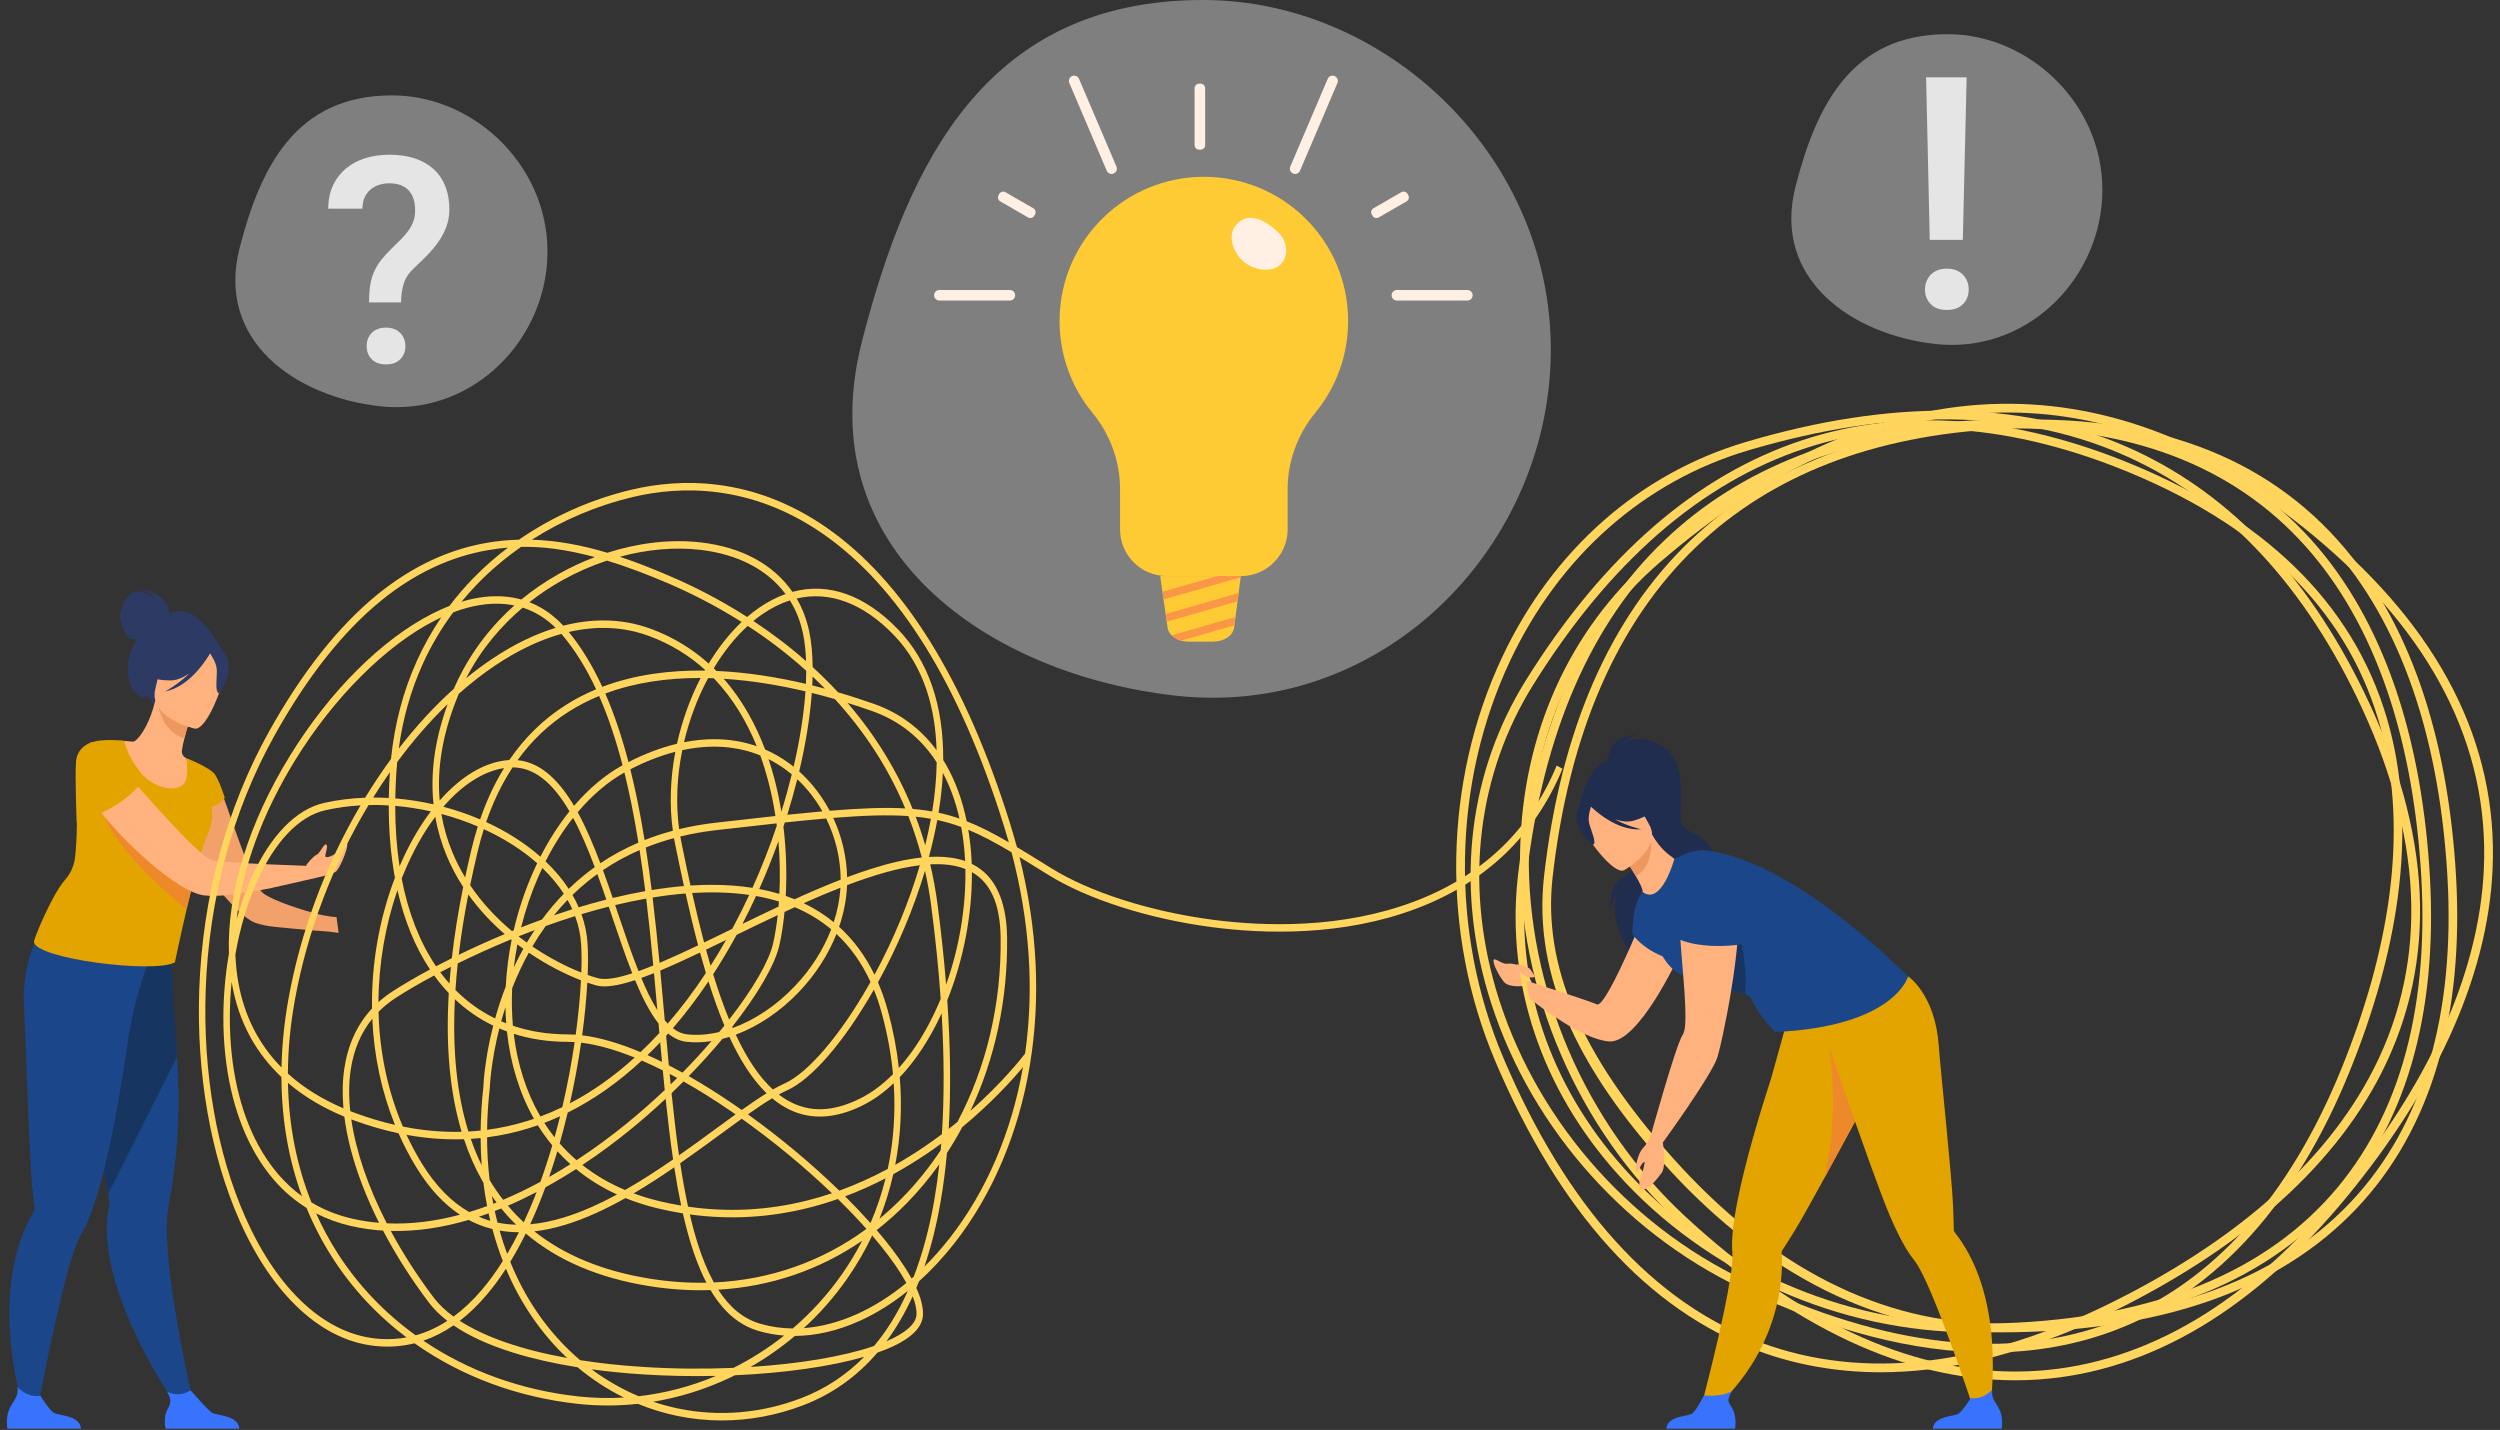 <svg width="264" height="151" viewBox="0 0 264 151" fill="none" xmlns="http://www.w3.org/2000/svg">
<rect x="0" y="0" width="264" height="151" fill="#333333" stroke="none"/>
<path d="M17.907 64.787C17.899 64.576 17.736 62.305 14.277 62.187C14.277 62.187 15.978 62.389 16.272 63.137C16.272 63.137 15.113 62.213 14.17 62.51C13.227 62.807 12.673 64.46 12.667 65.004C12.662 65.547 13.186 67.3 13.784 67.449C14.011 67.505 14.272 67.49 14.509 67.45C14.35 67.698 14.194 67.973 14.045 68.279C12.664 71.113 14.088 73.882 15.257 73.576C16.006 73.38 16.218 74.659 16.218 74.659L23.5 68.764C23.5 68.764 20.825 63.23 17.907 64.787Z" fill="#2C3A64"/>
<path d="M20.453 148.27L18.907 148.846C18.907 148.846 12.188 139.528 11.361 131.33C11.213 129.867 11.263 128.449 11.582 127.139C11.582 127.139 11.517 126.764 11.402 126.101C11.349 125.792 11.283 125.419 11.209 124.992C10.99 123.741 10.69 122.029 10.346 120.079C9.556 115.592 8.531 109.857 7.736 105.64L8.153 105.507L12.662 104.052L13.594 101.092L16.952 100.208C16.952 100.208 17.702 101.675 18.372 108.607C18.496 109.516 18.608 110.518 18.693 111.606C18.954 114.924 18.974 119.041 18.374 123.747C18.22 124.952 18.025 126.196 17.784 127.474C17.607 128.411 17.581 129.687 17.655 131.153C17.993 137.855 20.453 148.27 20.453 148.27Z" fill="#1C468A"/>
<path d="M18.695 111.606L11.404 126.101C11.351 125.792 11.285 125.419 11.211 124.992C10.992 123.741 10.692 122.028 10.348 120.079C9.558 115.592 8.534 109.856 7.738 105.64L8.155 105.506L12.664 104.052L13.596 101.092L17.957 98.674C17.957 98.674 17.957 99.349 18.336 106.723C18.46 107.632 18.611 110.518 18.695 111.606Z" fill="#163560"/>
<path d="M15.477 102.066L15.308 100.619C12.48 101.37 4.597 97.857 4.597 97.857C4.597 97.857 2.185 100.928 2.545 106.7C2.72 109.518 3.041 121.49 3.376 125.033C3.497 126.317 3.603 127.23 3.646 127.595C3.647 127.597 3.647 127.598 3.647 127.599C3.66 127.71 3.621 127.815 3.565 127.913C3.072 128.749 2.663 129.621 2.329 130.512C-0.959 139.272 2.835 150.061 2.835 150.061L3.819 149.664C3.819 149.664 5.978 137.658 7.732 132.354C8.03 131.454 8.315 130.748 8.577 130.325C9.34 129.094 10.047 127.083 10.69 124.691C11.904 120.168 12.881 114.285 13.532 109.743C14.086 105.896 15.477 102.066 15.477 102.066Z" fill="#1C468A"/>
<path d="M35.538 96.847L35.758 98.51C35.758 98.51 34.755 98.377 34.592 98.365C34.077 98.33 32.552 98.231 31.136 98.079C29.006 97.868 27.462 97.819 26.456 97.199C24.922 96.263 22.405 93.395 20.767 90.527C20.72 90.457 20.685 90.387 20.65 90.316C19.795 88.795 19.198 87.285 19.152 86.079C19.116 85.342 19.198 84.71 19.351 84.159C19.55 83.434 19.877 82.86 20.217 82.427C20.264 82.357 20.31 82.287 20.381 82.228C20.942 81.561 21.493 81.28 21.493 81.28C21.774 81.163 22.707 82.295 23.023 82.634L23.287 83.419C23.545 83.688 26.372 92.778 27.648 94.194C28.198 94.803 30.761 95.759 33.095 96.406C34.61 96.826 35.538 96.847 35.538 96.847Z" fill="#F2A16B"/>
<path d="M20.875 84.512C19.987 84.923 18.915 85.204 17.618 85.274C12.757 85.541 11.653 81.279 11.452 78.45C12.153 78.197 12.767 78.221 13.12 78.24C13.402 78.255 13.695 78.282 13.954 78.311C14.077 78.325 14.2 78.291 14.297 78.215C14.909 77.734 15.842 76.279 16.402 73.986L16.612 74.084L20.12 75.733C20.12 75.733 19.748 76.874 19.472 77.967C19.353 78.44 19.253 78.905 19.209 79.264C19.168 79.603 19.36 79.927 19.674 80.062H19.674C19.674 80.062 19.674 80.063 19.676 80.065C19.711 80.155 20.474 82.099 20.875 84.512Z" fill="#FFB27D"/>
<path d="M3.587 99.441C3.626 101.24 16.289 102.833 18.468 101.627C18.468 101.627 19.033 98.901 19.753 95.837C19.97 94.915 20.201 93.965 20.433 93.047C20.981 90.891 21.545 88.924 21.978 87.99C22.023 87.893 22.063 87.799 22.1 87.701C23.07 85.129 21.253 82.378 22.508 81.565C22.508 81.565 21.764 80.879 19.683 80.062C19.683 80.062 19.683 80.063 19.684 80.066C19.717 80.187 19.902 81.895 19.546 82.563C18.842 83.883 16.091 83.193 14.836 81.563C14.101 80.61 13.532 79.646 13.273 78.744C13.215 78.54 13.129 78.239 13.129 78.239C13.129 78.239 10.809 77.925 9.506 78.453C9.506 78.453 10.02 79.572 10.209 80.805C10.228 80.923 10.242 81.04 10.254 81.158C10.279 81.406 10.287 81.656 10.273 81.897C10.254 82.218 10.088 82.502 9.825 82.781C9.585 83.036 9.258 83.287 8.89 83.556C8.648 83.73 8.39 83.912 8.123 84.112C8.099 85.565 8.202 87.954 7.933 90.502C7.865 91.149 7.65 91.767 7.312 92.315C7.177 92.535 7.024 92.74 6.852 92.935C5.482 94.47 3.541 99.231 3.587 99.441Z" fill="#E4A400"/>
<path d="M20.125 75.734C20.125 75.734 19.752 76.875 19.477 77.968C17.427 77.396 16.804 75.24 16.617 74.085L20.125 75.734Z" fill="#ED985F"/>
<path d="M20.553 76.942C20.553 76.942 15.647 75.806 16.401 72.762C17.155 69.718 17.03 67.521 20.194 68.118C23.358 68.714 23.676 70.025 23.672 71.103C23.668 72.18 21.848 77.159 20.553 76.942Z" fill="#FFB27D"/>
<path d="M23.953 69.374C23.426 68.27 22.805 68.329 22.417 68.525C20.112 66.392 17.851 68.134 17.851 68.134C16.981 70.237 15.095 71.096 15.095 71.096C15.095 71.096 15.849 71.867 18.033 71.85C18.7 71.845 19.371 71.539 19.981 71.117C18.804 72.302 17.423 73.024 17.423 73.024C20.158 72.501 21.991 69.336 22.179 68.999C22.411 69.341 22.854 70.07 22.891 70.684C22.942 71.52 22.654 73.143 23.133 73.204C23.133 73.204 24.744 71.028 23.953 69.374Z" fill="#2C3A64"/>
<path d="M22.511 81.562C22.511 81.562 22.946 81.813 23.742 84.246C23.742 84.246 22.831 85.378 21.718 85.272C21.718 85.272 21.57 81.84 22.511 81.562Z" fill="#E4A400"/>
<path d="M8.562 150.866H0.772C0.772 150.866 0.586 149.678 0.993 148.778C1.383 147.913 1.993 147.52 1.847 146.475C2.342 146.984 3.149 147.555 4.275 147.404C4.413 147.627 5.166 148.825 5.627 149.156C6.136 149.522 8.406 149.391 8.562 150.866Z" fill="#3773FD"/>
<path d="M25.281 150.866H17.491C17.491 150.866 17.2 149.623 17.711 148.778C18.164 148.03 17.991 147.604 17.655 146.985C18.008 147.129 18.465 147.261 18.967 147.232C19.355 147.209 19.766 147.033 20.126 146.824C20.461 147.206 21.897 148.834 22.345 149.156C22.855 149.522 25.124 149.391 25.281 150.866Z" fill="#3773FD"/>
<path d="M32.324 91.373C32.324 91.373 33.008 90.452 33.435 90.259C33.862 90.066 34.266 88.877 34.502 89.24C34.646 89.462 34.282 90.285 34.375 90.471C34.468 90.656 35.41 90.264 35.575 90C35.686 89.823 36.657 88.651 36.679 89.191C36.701 89.731 35.853 91.805 35.435 92.069C35.017 92.333 33.435 92.689 33.435 92.689L32.324 91.373Z" fill="#FFB27D"/>
<path d="M11.083 86.321C12.845 90.63 19.624 95.968 19.624 95.968L19.742 95.836C19.958 94.914 20.189 93.963 20.422 93.046L13.2 86.321L11.083 86.321Z" fill="#ED882B"/>
<path d="M33.217 91.46L33.438 92.689C33.438 92.689 29.563 93.575 28.708 93.762L28.697 93.767C27.221 94.06 25.557 94.363 24.106 94.515C23.082 94.613 22.165 94.636 21.492 94.546C21.424 94.538 21.367 94.526 21.294 94.508C19.634 94.177 16.932 92.2 14.472 89.879C14.132 89.559 13.802 89.234 13.476 88.92C12.289 87.74 11.217 86.532 10.404 85.437C9.912 84.788 9.502 84.177 9.231 83.645C9.132 83.459 9.039 83.283 8.971 83.108C7.572 80.014 8.908 78.884 8.908 78.884C8.935 78.859 8.962 78.834 8.999 78.804C9.246 78.639 9.605 78.692 10.054 78.911C10.616 79.18 11.327 79.716 12.117 80.396C13.354 81.489 20.777 90.525 22.509 90.869C24.013 91.168 33.217 91.46 33.217 91.46Z" fill="#FFB27D"/>
<path d="M9.675 78.385C9.675 78.385 8.162 78.809 8.03 80.394C7.898 81.979 8.104 86.883 8.104 86.883C8.104 86.883 13.049 85.465 15.062 82.441C15.062 82.441 11.431 78.424 9.675 78.385Z" fill="#E4A400"/>
<path d="M161.211 102.581C161.211 102.581 160.326 101.616 159.145 101.769C158.541 101.848 157.668 100.899 157.713 101.515C157.757 102.131 158.63 103.558 158.928 103.803C159.511 104.283 160.794 104.124 160.794 104.124L162.368 105.094L161.211 102.581Z" fill="#FFB27D"/>
<path d="M76.221 150C74.64 150 73.062 149.84 71.509 149.518C70.089 149.223 68.701 148.796 67.359 148.245C65.265 148.473 63.155 148.478 61.064 148.253C54.617 147.558 48.69 145.327 43.775 141.851C42.607 142.143 41.402 142.253 40.161 142.179C37.148 141.999 34.296 140.689 31.683 138.287C29.199 136.003 27.054 132.851 25.307 128.918C22.245 122.023 20.729 113.359 21.04 104.521C21.384 94.731 23.922 85.32 28.378 77.305C31.887 70.996 35.763 66.097 39.899 62.744C43.481 59.84 47.361 58.015 51.431 57.318C52.569 57.123 53.693 57.018 54.802 56.99C58.349 54.541 62.43 52.718 66.718 51.705C71.735 50.52 79.364 50.245 87.218 55.671C95.383 61.312 101.915 71.809 106.634 86.873C106.904 87.734 107.154 88.593 107.385 89.451C108.467 90.097 109.636 90.824 110.941 91.637L111.027 91.69C115.106 94.228 121.469 96.259 128.048 97.123C133.534 97.843 141.682 98.095 149.345 95.202C156.506 92.499 161.566 87.668 164.384 80.842L165 81.181C162.099 88.21 156.903 93.179 149.557 95.952C141.777 98.888 133.524 98.635 127.971 97.906C121.309 97.032 114.854 94.968 110.703 92.384L110.617 92.331C109.543 91.662 108.566 91.054 107.659 90.504C109.556 98.065 109.923 105.454 108.747 112.517C107.56 119.655 104.808 126.143 100.789 131.28C99.62 132.774 98.364 134.124 97.044 135.313C96.953 135.546 96.859 135.777 96.763 136.005C97.232 137.037 97.512 138.033 97.463 138.894C97.382 140.306 95.993 141.549 93.334 142.586C93.115 142.671 92.889 142.755 92.655 142.836C90.488 145.37 87.869 147.228 84.805 148.399C82.024 149.463 79.117 150 76.221 150ZM68.981 148.023C69.848 148.315 70.732 148.556 71.63 148.742C75.917 149.63 80.399 149.253 84.591 147.651C87.122 146.683 89.352 145.22 91.257 143.281C87.666 144.318 82.827 144.996 77.611 145.228C77.407 145.329 77.202 145.428 76.995 145.525C74.42 146.733 71.722 147.57 68.981 148.023ZM44.706 141.576C49.417 144.763 55.034 146.811 61.127 147.468C62.707 147.637 64.299 147.673 65.885 147.579C64.148 146.722 62.505 145.65 60.991 144.382C58.534 143.99 56.273 143.481 54.285 142.867C51.68 142.063 49.542 141.09 47.891 139.959C46.866 140.664 45.804 141.203 44.706 141.576ZM62.477 144.602C64.025 145.755 65.694 146.709 67.446 147.443C70.228 147.125 72.979 146.404 75.615 145.294C73.069 145.35 70.462 145.301 67.89 145.137C66.018 145.017 64.205 144.837 62.477 144.602ZM61.261 143.633C63.332 143.957 65.561 144.198 67.928 144.349C71.113 144.553 74.351 144.579 77.455 144.447C79.355 143.494 81.147 142.35 82.803 141.037C81.89 140.968 80.997 140.808 80.129 140.556C78.081 139.962 76.403 138.552 75.029 136.23C72.895 136.302 70.713 136.161 68.496 135.803C63.197 134.947 58.857 133.089 55.522 130.257C54.97 131.376 54.42 132.369 53.883 133.25C55.375 136.933 57.501 140.105 60.222 142.698C60.561 143.021 60.907 143.332 61.261 143.633ZM83.937 141.076C82.48 142.305 80.913 143.402 79.254 144.351C84.383 144.024 89.028 143.257 92.296 142.138C92.939 141.374 93.54 140.549 94.096 139.663C94.742 138.635 95.333 137.518 95.868 136.315C94.242 137.625 92.534 138.693 90.787 139.484C88.478 140.529 86.161 141.064 83.937 141.076ZM48.55 139.479C51.202 141.196 55.076 142.535 59.889 143.403C59.855 143.371 59.822 143.339 59.788 143.307C57.085 140.73 54.952 137.6 53.427 133.976C52.703 135.096 52.01 136.01 51.38 136.749C50.474 137.814 49.529 138.725 48.55 139.479ZM96.379 136.884C95.577 138.645 94.654 140.229 93.611 141.637C95.606 140.782 96.727 139.799 96.782 138.842C96.813 138.302 96.675 137.643 96.379 136.884ZM53.649 57.823C52.903 57.886 52.202 57.983 51.532 58.098C47.567 58.777 43.785 60.557 40.291 63.389C36.228 66.683 32.413 71.509 28.953 77.732C24.561 85.629 22.061 94.903 21.722 104.553C21.416 113.257 22.905 121.782 25.915 128.558C27.617 132.391 29.701 135.457 32.108 137.67C34.607 139.968 37.329 141.22 40.197 141.392C41.127 141.447 42.038 141.393 42.927 141.231C39.835 138.897 37.176 136.052 35.081 132.776C34.021 131.118 33.117 129.374 32.369 127.553C30.051 126.112 28.148 124.026 26.681 121.311C24.651 117.555 23.581 112.757 23.587 107.436C23.59 105.198 23.792 102.925 24.172 100.727C23.962 94.319 26.248 86.899 30.631 79.789C34.834 72.971 40.322 67.502 45.689 64.784C46.288 64.48 46.88 64.214 47.463 63.986C48.229 62.971 49.06 62.001 49.954 61.08C51.088 59.911 52.326 58.822 53.649 57.823ZM33.377 128.126C34.024 129.574 34.775 130.97 35.63 132.308C37.809 135.716 40.615 138.647 43.893 141.009C45.047 140.689 46.163 140.18 47.237 139.482C46.454 138.876 45.802 138.228 45.282 137.54C43.432 135.092 41.802 132.528 40.451 129.952C39.327 129.882 38.203 129.725 37.08 129.468C35.756 129.166 34.521 128.718 33.377 128.126ZM75.846 136.193C77.075 138.107 78.542 139.283 80.295 139.791C81.395 140.11 82.539 140.275 83.713 140.287C85.682 138.6 87.438 136.667 88.931 134.529C89.719 133.399 90.425 132.227 91.047 131.018C86.537 134.109 81.368 135.867 75.846 136.193ZM92.103 130.47C91.358 132.048 90.477 133.571 89.462 135.024C88.127 136.936 86.588 138.687 84.878 140.25C86.727 140.114 88.633 139.612 90.538 138.75C92.32 137.943 94.061 136.839 95.713 135.477C95.067 134.297 94.139 132.951 92.953 131.488C92.68 131.151 92.397 130.812 92.103 130.47ZM41.266 129.987C42.532 132.343 44.051 134.711 45.796 137.021C46.334 137.733 47.038 138.404 47.894 139.029C48.935 138.266 49.936 137.322 50.894 136.196C51.567 135.405 52.316 134.407 53.098 133.163C52.891 132.63 52.697 132.088 52.516 131.535C52.327 130.959 52.154 130.376 51.995 129.785C51.749 129.724 51.506 129.655 51.265 129.577C50.655 129.381 50.064 129.129 49.491 128.823C46.831 129.606 44.061 130.059 41.266 129.987ZM56.429 130.033C59.605 132.556 63.671 134.227 68.59 135.022C70.626 135.35 72.632 135.492 74.597 135.453C73.719 133.765 72.976 131.663 72.345 129.119C72.266 128.796 72.188 128.467 72.112 128.135C71.206 127.99 70.299 127.808 69.394 127.588C68.219 127.302 67.103 126.945 66.047 126.518C63.937 127.703 61.784 128.705 59.656 129.348C58.53 129.687 57.456 129.916 56.429 130.033ZM72.844 128.243C72.895 128.465 72.948 128.685 73.002 128.902C73.665 131.58 74.452 133.743 75.389 135.427C81.289 135.158 86.785 133.233 91.496 129.774C90.57 128.733 89.558 127.673 88.479 126.614C87.488 126.962 86.493 127.263 85.494 127.517C81.317 128.581 77.076 128.823 72.844 128.243ZM92.575 129.899C92.878 130.252 93.17 130.602 93.451 130.949C94.42 132.144 95.477 133.583 96.263 135.012C96.34 134.945 96.416 134.877 96.493 134.809C97.418 132.41 98.143 129.712 98.66 126.737C98.871 125.522 99.048 124.257 99.192 122.942C98.155 124.4 97.014 125.77 95.775 127.036C94.757 128.076 93.689 129.031 92.575 129.899ZM99.997 121.76C99.834 123.557 99.611 125.269 99.329 126.892C98.897 129.379 98.325 131.668 97.614 133.757C98.544 132.838 99.437 131.833 100.282 130.751C104.156 125.8 106.829 119.562 108.022 112.695C106.919 114.013 104.72 116.456 101.615 119.025C101.113 119.963 100.573 120.876 99.997 121.76ZM52.756 129.947C52.88 130.387 53.013 130.823 53.154 131.255C53.282 131.645 53.417 132.03 53.558 132.41C53.967 131.718 54.384 130.958 54.801 130.125C54.099 130.123 53.418 130.063 52.756 129.947ZM52.531 129.104C53.165 129.235 53.822 129.31 54.5 129.328C53.944 128.788 53.421 128.217 52.929 127.615C52.703 127.708 52.475 127.798 52.246 127.886C52.334 128.296 52.429 128.702 52.531 129.104ZM57.597 125.381C57.071 126.814 56.531 128.111 55.988 129.282C57.098 129.186 58.262 128.953 59.483 128.584C61.365 128.017 63.274 127.157 65.157 126.135C63.569 125.409 62.126 124.513 60.835 123.452C59.812 124.11 58.73 124.76 57.597 125.381ZM40.844 129.184C43.458 129.303 46.057 128.945 48.568 128.273C46.858 127.142 45.33 125.492 44.006 123.341C43.286 122.171 42.644 120.945 42.083 119.673C40.545 119.349 38.993 118.901 37.426 118.331C37.317 118.291 37.207 118.25 37.097 118.209C37.59 121.593 38.877 125.358 40.844 129.184ZM89.246 126.335C90.198 127.281 91.096 128.225 91.925 129.156C92.584 127.628 93.115 126.049 93.517 124.428C92.107 125.16 90.682 125.796 89.246 126.335ZM32.89 126.977C34.197 127.761 35.64 128.335 37.213 128.695C38.15 128.909 39.09 129.052 40.03 129.131C39.348 127.772 38.746 126.412 38.232 125.068C37.274 122.562 36.647 120.153 36.363 117.919C34.364 117.094 32.278 115.947 30.409 114.354C30.495 118.844 31.328 123.088 32.89 126.977ZM53.632 127.322C54.155 127.94 54.715 128.525 55.31 129.075C55.766 128.101 56.22 127.039 56.666 125.879C55.687 126.39 54.673 126.875 53.632 127.322ZM50.562 128.489C50.957 128.658 51.361 128.801 51.775 128.919C51.712 128.658 51.652 128.395 51.595 128.13C51.252 128.255 50.909 128.374 50.562 128.489ZM94.33 123.995C93.966 125.604 93.48 127.175 92.873 128.7C93.719 128.001 94.536 127.249 95.323 126.445C96.809 124.927 98.15 123.256 99.338 121.459C99.358 121.227 99.377 120.992 99.396 120.757C98.926 121.102 98.441 121.446 97.942 121.785C96.752 122.591 95.547 123.329 94.33 123.995ZM42.928 119.839C43.416 120.89 43.961 121.907 44.562 122.884C46.005 125.227 47.663 126.928 49.555 127.992C50.19 127.801 50.818 127.59 51.438 127.363C51.281 126.554 51.152 125.733 51.049 124.899C51.009 124.831 50.97 124.763 50.931 124.695C50.165 123.347 49.519 121.88 48.994 120.298C47.005 120.367 44.982 120.214 42.928 119.839ZM72.659 127.423C76.904 128.039 81.158 127.814 85.347 126.747C86.184 126.534 87.02 126.287 87.853 126.007C84.993 123.265 81.707 120.542 78.329 118.138C77.582 118.673 76.797 119.248 75.981 119.846C74.676 120.802 73.282 121.823 71.829 122.836C72.073 124.443 72.347 125.978 72.659 127.423ZM66.912 126.02C67.749 126.329 68.624 126.594 69.535 126.816C70.333 127.01 71.132 127.175 71.932 127.309C71.661 126.024 71.42 124.675 71.202 123.27C69.814 124.223 68.376 125.16 66.912 126.02ZM51.945 126.308C51.991 126.579 52.039 126.849 52.09 127.117C52.205 127.073 52.319 127.028 52.433 126.983C52.266 126.762 52.104 126.537 51.945 126.308ZM51.703 124.608C52.139 125.341 52.614 126.038 53.127 126.698C54.492 126.125 55.81 125.481 57.069 124.799C57.498 123.612 57.918 122.332 58.321 120.951C58.179 120.78 58.041 120.607 57.904 120.431C57.509 119.92 57.139 119.385 56.792 118.828C56.474 118.94 56.154 119.046 55.832 119.145C54.39 119.592 52.922 119.911 51.434 120.101C51.44 121.64 51.53 123.143 51.703 124.608ZM24.46 103.689C24.336 104.936 24.272 106.192 24.27 107.437C24.265 112.61 25.299 117.263 27.26 120.894C28.487 123.164 30.035 124.976 31.889 126.317C30.464 122.417 29.735 118.19 29.718 113.736C27.215 111.377 25.197 108.137 24.46 103.689ZM78.979 117.676C82.417 120.144 85.751 122.934 88.634 125.733C90.355 125.11 92.061 124.344 93.745 123.441C94.367 120.528 94.58 117.491 94.375 114.389C93.334 115.375 92.233 116.164 91.094 116.73C88.038 118.248 85.26 118.303 82.836 116.893C82.388 116.632 81.957 116.327 81.542 115.979C80.761 116.448 79.903 117.025 78.979 117.676ZM61.495 123.022C62.836 124.082 64.341 124.964 66.005 125.663C67.738 124.676 69.443 123.566 71.077 122.438C70.778 120.401 70.522 118.255 70.29 116.033C69.044 117.198 67.76 118.32 66.46 119.374C65.083 120.491 63.404 121.759 61.495 123.022ZM58.859 121.571C58.575 122.524 58.283 123.43 57.986 124.29C58.761 123.849 59.513 123.394 60.234 122.937C59.753 122.506 59.294 122.05 58.859 121.571ZM49.715 120.264C50.05 121.242 50.434 122.174 50.866 123.057C50.795 122.112 50.757 121.153 50.751 120.179C50.407 120.214 50.061 120.242 49.715 120.264ZM95.014 113.752C95.275 116.917 95.114 120.021 94.537 123.004C95.567 122.422 96.587 121.789 97.596 121.105C98.246 120.664 98.87 120.216 99.466 119.767C99.719 115.885 99.709 111.625 99.437 107.005C98.2 109.703 96.694 111.99 95.014 113.752ZM59.1 120.742C59.654 121.376 60.249 121.968 60.884 122.517C62.885 121.209 64.64 119.886 66.068 118.728C67.516 117.555 68.896 116.338 70.195 115.109C70.125 114.423 70.058 113.731 69.991 113.033C69.233 112.652 68.494 112.305 67.773 111.994C65.293 114.298 62.678 116.135 59.95 117.491C59.678 118.63 59.394 119.712 59.1 120.742ZM70.916 115.441C71.15 117.718 71.406 119.916 71.705 122.001C73.071 121.044 74.383 120.083 75.615 119.18C76.327 118.659 77.015 118.154 77.676 117.678C77.494 117.552 77.312 117.426 77.129 117.301C75.427 116.135 73.772 115.1 72.18 114.202C71.764 114.619 71.343 115.032 70.916 115.441ZM100.121 120.213C100.121 120.215 100.121 120.217 100.12 120.218C100.122 120.216 100.124 120.212 100.126 120.21C100.124 120.211 100.122 120.212 100.121 120.213ZM57.478 118.576C57.772 119.036 58.084 119.48 58.413 119.905C58.463 119.97 58.514 120.034 58.564 120.098C58.763 119.382 58.958 118.642 59.148 117.875C58.596 118.128 58.039 118.362 57.478 118.576ZM42.54 118.965C44.643 119.385 46.714 119.568 48.747 119.517C47.507 115.381 47.055 110.492 47.391 104.874C47.052 104.518 46.725 104.143 46.411 103.752C46.219 103.511 46.03 103.263 45.848 103.011C44.297 103.839 42.931 104.638 41.816 105.358C41.132 105.8 40.518 106.296 39.974 106.845C39.976 106.932 39.979 107.018 39.981 107.104C40.111 111.287 40.986 115.316 42.54 118.965ZM48.038 105.518C47.768 110.884 48.242 115.549 49.462 119.488C49.894 119.465 50.325 119.432 50.754 119.387C50.773 117.881 50.87 116.343 51.045 114.776C51.056 114.483 51.173 111.864 52.084 108.31C50.605 107.596 49.251 106.663 48.038 105.518ZM52.729 108.604C51.824 112.179 51.728 114.784 51.727 114.823L51.724 114.86C51.555 116.371 51.46 117.854 51.438 119.307C52.866 119.12 54.272 118.812 55.655 118.384C55.9 118.308 56.144 118.228 56.387 118.145C54.872 115.474 53.897 112.337 53.534 108.925C53.262 108.824 52.994 108.718 52.729 108.604ZM100.033 105.622C100.371 110.549 100.422 115.088 100.184 119.216C100.5 118.969 100.806 118.723 101.105 118.477C104.152 112.727 105.765 105.986 105.665 98.997C105.62 95.819 104.808 93.68 103.183 92.457C103.008 92.325 102.823 92.204 102.631 92.095C102.666 96.565 101.741 101.392 100.033 105.622ZM36.987 117.335C37.199 117.418 37.414 117.499 37.631 117.578C39.002 118.078 40.362 118.481 41.709 118.788C40.302 115.311 39.487 111.514 39.316 107.578C38.115 109.054 37.351 110.854 37.035 112.96C36.833 114.306 36.821 115.776 36.987 117.335ZM54.25 109.17C54.638 112.41 55.598 115.379 57.067 117.902C57.846 117.611 58.617 117.282 59.379 116.914C59.936 114.538 60.366 112.213 60.685 110.042C60.432 110.025 60.186 110.017 59.945 110.017C57.921 110.017 56.015 109.731 54.25 109.17ZM102.612 91.218C102.95 91.383 103.264 91.576 103.556 91.796C105.36 93.154 106.299 95.572 106.348 98.984C106.44 105.493 105.079 111.791 102.479 117.306C105.852 114.326 107.882 111.736 108.249 111.255C109.221 104.427 108.74 97.295 106.817 89.999C105.139 89.003 103.686 88.22 102.252 87.624C102.429 88.678 102.545 89.772 102.599 90.898C102.604 91.004 102.608 91.111 102.612 91.218ZM72.734 113.639C74.265 114.513 75.851 115.51 77.478 116.623C77.761 116.817 78.044 117.013 78.327 117.212C79.267 116.545 80.145 115.946 80.953 115.447C79.438 113.98 78.147 111.937 77.021 109.495C76.777 109.572 76.534 109.641 76.29 109.703C75.189 111.025 73.993 112.347 72.734 113.639ZM82.239 115.578C82.536 115.807 82.837 116.011 83.144 116.189C85.409 117.508 87.922 117.448 90.825 116.005C92.035 115.404 93.202 114.535 94.299 113.433C94.1 111.305 93.705 109.149 93.112 106.984C92.875 106.117 92.597 105.292 92.28 104.511C89.153 110 85.724 113.974 83.099 115.148C82.827 115.27 82.54 115.414 82.239 115.578ZM30.402 113.369C32.02 114.836 33.981 116.064 36.269 117.041C36.137 115.541 36.166 114.128 36.362 112.826C36.742 110.294 37.722 108.176 39.285 106.498C39.218 101.761 40.049 97.02 41.703 92.696C41.269 90.338 41.05 87.782 41.053 85.052C40.336 85.009 39.624 84.996 38.921 85.013C35.119 91.338 32.429 98.457 31.135 105.623C30.657 108.266 30.414 110.855 30.402 113.369ZM61.367 110.106C61.071 112.137 60.678 114.3 60.178 116.513C62.552 115.275 64.838 113.66 67.019 111.679C64.94 110.837 63.037 110.305 61.367 110.106ZM77.698 109.262C78.899 111.831 80.197 113.75 81.615 115.051C82.052 114.801 82.466 114.586 82.852 114.413C85.324 113.307 88.734 109.319 91.752 104.004C91.811 103.901 91.869 103.797 91.927 103.693C91.006 101.691 89.805 100 88.33 98.627C87.467 100.805 86.13 102.894 84.394 104.721C82.398 106.822 80.055 108.385 77.698 109.262ZM70.714 113.404C70.749 113.774 70.785 114.142 70.822 114.508C71.054 114.283 71.284 114.057 71.511 113.831C71.243 113.684 70.978 113.542 70.714 113.404ZM70.628 112.497C71.103 112.741 71.584 112.997 72.071 113.267C73.17 112.149 74.195 111.033 75.136 109.94C74.236 110.078 73.352 110.106 72.503 110.015C71.804 109.94 71.16 109.635 70.561 109.143C70.489 109.224 70.417 109.305 70.344 109.385C70.437 110.433 70.531 111.471 70.628 112.497ZM92.715 103.735C93.122 104.676 93.471 105.68 93.763 106.746C94.317 108.768 94.702 110.783 94.92 112.775C96.52 110.992 97.949 108.699 99.113 106.01C99.189 105.833 99.265 105.655 99.338 105.476C99.119 102.349 98.783 99.065 98.331 95.628C98.167 94.382 97.95 93.157 97.681 91.955C96.498 95.91 94.806 99.937 92.715 103.735ZM24.858 100.787C24.861 100.864 24.864 100.941 24.867 101.018C25.043 104.769 26.117 108.044 28.062 110.753C28.56 111.448 29.115 112.104 29.726 112.722C29.774 110.359 30.02 107.934 30.466 105.462C31.746 98.375 34.371 91.336 38.072 85.047C36.796 85.12 35.549 85.293 34.346 85.564C31.59 86.186 29.031 88.86 27.139 93.093C26.12 95.371 25.344 98.014 24.858 100.787ZM68.379 111.42C68.88 111.642 69.389 111.88 69.907 112.135C69.844 111.449 69.781 110.758 69.718 110.063C69.276 110.53 68.83 110.983 68.379 111.42ZM61.476 109.327C63.295 109.55 65.372 110.151 67.642 111.101C68.279 110.497 68.907 109.861 69.525 109.194C69.56 109.156 69.595 109.118 69.63 109.08C69.601 108.749 69.572 108.417 69.542 108.085C68.632 106.934 67.823 105.343 67.06 103.504C65.307 104.081 63.89 104.322 62.935 104.054C62.652 103.974 62.346 103.878 62.02 103.766C61.929 105.415 61.752 107.297 61.476 109.327ZM71.053 108.582C71.53 108.947 72.032 109.172 72.567 109.23C73.645 109.346 74.785 109.258 75.941 108.985C76.131 108.756 76.316 108.529 76.498 108.303C75.89 106.854 75.332 105.286 74.813 103.633C73.622 105.405 72.365 107.062 71.053 108.582ZM54.162 108.321C55.943 108.921 57.88 109.228 59.945 109.228C60.221 109.228 60.505 109.239 60.795 109.26C61.083 107.152 61.264 105.206 61.35 103.52C59.76 102.907 57.816 101.943 55.845 100.601C55.55 101.134 55.268 101.682 55 102.245C54.661 102.956 54.357 103.664 54.084 104.362C54.023 105.697 54.048 107.022 54.162 108.321ZM77.323 108.43C77.341 108.472 77.359 108.514 77.377 108.555C79.678 107.722 81.976 106.2 83.934 104.138C85.647 102.337 86.952 100.276 87.774 98.135C86.758 97.283 85.624 96.569 84.373 95.997C84.225 95.929 84.076 95.864 83.926 95.8C83.566 95.964 83.206 96.13 82.847 96.297C82.717 97.631 82.527 98.819 82.305 99.809C81.848 101.848 80.034 104.986 77.323 108.43ZM70.199 107.751C70.301 107.872 70.405 107.987 70.51 108.095C71.922 106.465 73.271 104.673 74.541 102.748C74.329 102.041 74.124 101.319 73.924 100.586C72.435 101.295 71.023 101.945 69.724 102.49C69.881 104.166 70.029 105.84 70.177 107.502C70.184 107.585 70.191 107.668 70.199 107.751ZM52.929 107.847C53.103 107.922 53.278 107.994 53.456 108.064C53.413 107.498 53.386 106.928 53.375 106.354C53.21 106.864 53.062 107.363 52.929 107.847ZM75.308 102.884C75.576 103.755 75.856 104.608 76.149 105.435C76.427 106.22 76.71 106.964 77 107.668C79.57 104.368 81.231 101.455 81.644 99.612C81.835 98.759 82.002 97.754 82.126 96.634C80.652 97.326 79.195 98.033 77.787 98.718C77.001 100.161 76.173 101.553 75.308 102.884ZM48.095 104.542C49.333 105.789 50.738 106.795 52.287 107.551C52.584 106.482 52.953 105.342 53.41 104.165C53.493 102.533 53.7 100.887 54.028 99.254C54.005 99.236 53.984 99.219 53.961 99.2C51.981 100.015 50.084 100.877 48.339 101.734C48.236 102.69 48.155 103.626 48.095 104.542ZM67.72 103.276C68.26 104.572 68.82 105.729 69.417 106.672C69.302 105.373 69.185 104.068 69.063 102.762C68.599 102.949 68.151 103.121 67.72 103.276ZM41.97 94C40.683 97.722 39.986 101.824 39.965 105.829C40.429 105.41 40.935 105.023 41.483 104.669C42.574 103.965 43.903 103.186 45.409 102.377C43.847 100.028 42.696 97.214 41.97 94ZM98.231 91.274C98.558 92.656 98.816 94.069 99.006 95.509C99.391 98.443 99.693 101.268 99.911 103.979C101.297 100.075 102.02 95.762 101.944 91.767C100.884 91.345 99.628 91.201 98.231 91.274ZM46.493 102.67C46.63 102.855 46.77 103.038 46.913 103.216C47.091 103.438 47.273 103.654 47.459 103.865C47.503 103.283 47.555 102.692 47.615 102.095C47.233 102.287 46.858 102.479 46.493 102.67ZM62.059 102.956C62.431 103.088 62.778 103.198 63.096 103.288C63.913 103.517 65.186 103.296 66.767 102.78C66.046 100.957 65.36 98.928 64.662 96.864C64.536 96.49 64.409 96.116 64.282 95.741C63.283 95.992 62.317 96.262 61.399 96.538C61.767 97.563 61.987 98.615 62.05 99.683C62.104 100.582 62.109 101.687 62.059 102.956ZM88.609 97.872C90.128 99.246 91.376 100.935 92.347 102.932C94.371 99.191 96.002 95.24 97.133 91.371C94.823 91.653 92.193 92.433 89.449 93.473C89.394 94.936 89.107 96.419 88.609 97.872ZM56.219 99.947C58.06 101.196 59.876 102.107 61.386 102.703C61.426 101.56 61.419 100.56 61.369 99.737C61.309 98.723 61.094 97.721 60.732 96.743C59.694 97.066 58.657 97.416 57.63 97.785C57.132 98.474 56.662 99.195 56.219 99.947ZM64.959 95.575C65.072 95.909 65.185 96.244 65.298 96.577C66.006 98.672 66.701 100.728 67.426 102.555C67.922 102.378 68.444 102.177 68.987 101.955C68.763 99.591 68.521 97.227 68.239 94.891C67.12 95.088 66.022 95.32 64.959 95.575ZM54.634 99.729C54.479 100.539 54.355 101.352 54.261 102.164C54.308 102.064 54.355 101.964 54.402 101.864C54.675 101.292 54.961 100.735 55.261 100.193C55.052 100.043 54.843 99.888 54.634 99.729ZM42.418 92.782C43.111 96.389 44.327 99.503 46.046 102.039C46.582 101.757 47.139 101.473 47.713 101.187C47.984 98.795 48.383 96.287 48.911 93.662C48.247 92.641 47.656 91.54 47.164 90.358C46.61 89.027 46.211 87.658 45.965 86.254C44.713 87.922 43.58 89.941 42.635 92.24C42.561 92.42 42.489 92.601 42.418 92.782ZM74.556 100.284C74.712 100.856 74.872 101.423 75.037 101.984C75.601 101.101 76.147 100.191 76.676 99.259C75.956 99.608 75.248 99.952 74.556 100.284ZM68.915 94.777C69.19 97.061 69.428 99.371 69.648 101.68C70.918 101.143 72.291 100.51 73.721 99.829C73.252 98.056 72.814 96.219 72.398 94.352C71.228 94.445 70.063 94.592 68.915 94.777ZM49.454 94.457C49.023 96.667 48.686 98.792 48.442 100.829C49.965 100.089 51.596 99.349 53.293 98.64C51.917 97.448 50.597 96.057 49.454 94.457ZM54.8 98.917C55.077 99.132 55.355 99.339 55.634 99.539C55.898 99.087 56.173 98.646 56.458 98.217C55.905 98.425 55.357 98.638 54.814 98.855C54.809 98.875 54.804 98.897 54.8 98.917ZM73.09 94.303C73.478 96.042 73.896 97.801 74.353 99.527C75.256 99.094 76.178 98.645 77.108 98.193C77.18 98.158 77.251 98.123 77.323 98.088C77.951 96.925 78.551 95.729 79.12 94.504C77.162 94.221 75.126 94.178 73.09 94.303ZM49.649 93.481C50.925 95.377 52.461 96.985 54.062 98.323C54.123 98.298 54.184 98.274 54.245 98.249C54.727 96.168 55.405 94.117 56.269 92.154C56.417 91.816 56.57 91.484 56.727 91.157C56.726 91.156 56.725 91.155 56.724 91.154C55.148 89.758 53.225 88.536 51.092 87.558C50.855 88.309 50.64 89.087 50.448 89.889C50.156 91.11 49.889 92.308 49.649 93.481ZM57.268 91.657C57.134 91.938 57.004 92.222 56.877 92.511C56.107 94.263 55.488 96.086 55.028 97.936C55.757 97.65 56.493 97.37 57.236 97.101C57.95 96.13 58.719 95.221 59.539 94.379C58.927 93.433 58.168 92.522 57.268 91.657ZM79.84 94.619C79.38 95.62 78.9 96.603 78.4 97.564C79.644 96.961 80.922 96.345 82.213 95.741C82.228 95.562 82.242 95.38 82.255 95.196C81.47 94.955 80.663 94.765 79.84 94.619ZM84.866 95.377C86.023 95.928 87.082 96.598 88.041 97.384C88.437 96.177 88.679 94.953 88.752 93.742C87.471 94.243 86.169 94.796 84.866 95.377ZM46.593 65.199C46.385 65.296 46.174 65.399 45.963 65.506C40.783 68.129 35.26 73.64 31.187 80.246C27.71 85.886 25.579 91.709 25.001 97.029C25.426 95.506 25.939 94.059 26.532 92.731C28.522 88.28 31.251 85.46 34.215 84.79C35.616 84.474 37.075 84.293 38.556 84.239C39.427 82.811 40.34 81.445 41.288 80.148C41.664 76.464 42.575 72.999 44.003 69.829C44.733 68.208 45.599 66.662 46.593 65.199ZM59.933 95.03C59.433 95.547 58.953 96.09 58.493 96.657C59.139 96.435 59.786 96.222 60.435 96.018C60.285 95.686 60.117 95.356 59.933 95.03ZM60.453 94.508C60.7 94.936 60.919 95.37 61.11 95.81C62.099 95.511 63.072 95.239 64.028 94.996C63.718 94.09 63.403 93.187 63.079 92.301C62.749 92.539 62.426 92.785 62.11 93.04C61.537 93.501 60.984 93.991 60.453 94.508ZM82.974 94.609C83.294 94.718 83.607 94.834 83.913 94.958C85.543 94.219 87.179 93.515 88.776 92.895C88.765 90.644 88.219 88.421 87.241 86.431C85.913 86.545 84.465 86.687 82.876 86.855C82.828 87.002 82.78 87.147 82.731 87.294C83.045 89.896 83.093 92.398 82.974 94.609ZM63.669 91.889C64.023 92.855 64.367 93.84 64.704 94.827C65.878 94.543 67.024 94.301 68.142 94.103C67.96 92.643 67.761 91.197 67.54 89.769C66.171 90.364 64.879 91.071 63.669 91.889ZM80.175 93.879C80.911 94.018 81.621 94.19 82.303 94.394C82.388 92.682 82.371 90.795 82.202 88.824C81.585 90.548 80.907 92.237 80.175 93.879ZM68.192 89.497C68.422 90.976 68.629 92.476 68.817 93.989C69.987 93.799 71.123 93.657 72.224 93.565C71.9 92.081 71.587 90.581 71.281 89.081C71.243 88.89 71.206 88.698 71.172 88.505C70.143 88.782 69.15 89.113 68.192 89.497ZM57.61 90.96C58.578 91.878 59.396 92.85 60.057 93.863C60.591 93.346 61.145 92.856 61.719 92.393C62.074 92.107 62.437 91.832 62.807 91.568C62.102 89.692 61.353 87.911 60.52 86.362C59.447 87.72 58.468 89.263 57.61 90.96ZM75.178 93.438C76.686 93.438 78.115 93.544 79.462 93.756C80.413 91.642 81.274 89.449 82.03 87.199C82.02 87.115 82.009 87.032 81.998 86.948C80.074 87.155 77.951 87.397 75.593 87.669C74.296 87.818 73.045 88.04 71.839 88.334C71.872 88.524 71.908 88.713 71.946 88.9C72.249 90.39 72.57 91.941 72.915 93.514C73.015 93.508 73.115 93.501 73.215 93.496C73.883 93.457 74.538 93.438 75.178 93.438ZM46.611 85.954C46.843 87.346 47.232 88.702 47.779 90.017C48.166 90.947 48.618 91.826 49.119 92.653C49.325 91.677 49.549 90.686 49.789 89.679C49.987 88.852 50.209 88.05 50.454 87.275C49.227 86.75 47.938 86.306 46.611 85.954ZM87.99 86.369C88.892 88.314 89.408 90.459 89.455 92.635C90.289 92.322 91.111 92.033 91.914 91.776C93.951 91.126 95.756 90.718 97.341 90.552C96.951 89.057 96.477 87.598 95.921 86.177C93.784 86.028 91.261 86.106 87.99 86.369ZM41.735 85.101C41.735 87.357 41.889 89.489 42.194 91.483C43.14 89.267 44.261 87.314 45.496 85.682C44.237 85.401 42.98 85.207 41.735 85.101ZM61.004 85.769C61.882 87.372 62.665 89.217 63.398 91.158C64.654 90.316 65.995 89.59 67.416 88.981C67.188 87.56 66.937 86.162 66.658 84.792C66.432 83.676 66.191 82.604 65.936 81.575C64.167 82.572 62.502 83.995 61.004 85.769ZM98.892 90.466C100.036 90.466 101.042 90.62 101.916 90.927C101.857 89.683 101.718 88.479 101.503 87.33C100.68 87.026 99.852 86.783 98.978 86.595C98.745 87.874 98.451 89.175 98.097 90.49C98.37 90.474 98.635 90.466 98.892 90.466ZM51.339 86.81C53.46 87.783 55.412 89.013 57.069 90.467C57.973 88.696 59.005 87.089 60.138 85.678C58.326 82.564 56.356 81.042 54.128 81.037C53.008 82.739 52.077 84.665 51.339 86.81ZM96.694 86.242C97.069 87.231 97.405 88.237 97.702 89.261C97.935 88.318 98.136 87.385 98.304 86.463C97.788 86.371 97.254 86.299 96.694 86.242ZM102.084 86.724C103.512 87.285 104.935 88.021 106.53 88.947C106.36 88.346 106.181 87.744 105.992 87.141C101.329 72.253 94.894 61.893 86.867 56.348C79.202 51.052 71.753 51.32 66.855 52.478C63.044 53.378 59.402 54.927 56.166 56.993C58.909 57.075 61.563 57.603 64.131 58.372C67.449 57.31 70.873 56.916 74.007 57.278C78.34 57.778 81.688 59.62 83.681 62.501C87.469 61.466 91.342 62.824 94.873 66.503C98.039 69.801 99.64 74.496 99.604 80.258C99.705 80.422 99.805 80.588 99.902 80.757C100.891 82.482 101.627 84.502 102.084 86.724ZM66.562 81.238C66.832 82.317 67.085 83.441 67.323 84.611C67.596 85.954 67.843 87.323 68.067 88.712C69.027 88.332 70.022 88.004 71.051 87.728C70.683 85.07 70.776 82.229 71.315 79.39C69.769 79.788 68.178 80.404 66.562 81.238ZM72.048 79.217C71.472 82.057 71.356 84.903 71.718 87.557C72.942 87.26 74.211 87.035 75.525 86.884C77.874 86.613 79.981 86.374 81.886 86.17C81.696 84.931 81.442 83.675 81.112 82.424C80.888 81.573 80.615 80.681 80.284 79.771C77.804 78.766 75.015 78.582 72.048 79.217ZM46.819 85.192C48.15 85.546 49.452 85.993 50.701 86.528C51.384 84.539 52.228 82.731 53.231 81.11C51.023 81.448 48.802 82.894 46.819 85.192ZM99.111 85.823C99.871 85.986 100.6 86.192 101.319 86.442C100.918 84.67 100.328 83.043 99.566 81.614C99.502 82.917 99.359 84.271 99.135 85.671C99.127 85.722 99.119 85.772 99.111 85.823ZM84.193 82.287C83.883 83.524 83.53 84.778 83.136 86.038C84.472 85.9 85.705 85.78 86.845 85.68C86.132 84.417 85.238 83.266 84.193 82.287ZM81.159 80.166C81.391 80.859 81.592 81.539 81.765 82.194C82.075 83.371 82.321 84.553 82.509 85.722C82.924 84.393 83.292 83.072 83.612 81.773C83.418 81.612 83.22 81.456 83.017 81.307C82.423 80.867 81.802 80.487 81.159 80.166ZM96.373 85.424C96.827 85.463 97.264 85.511 97.688 85.571C97.942 85.606 98.192 85.646 98.438 85.69C98.447 85.636 98.455 85.582 98.464 85.528C98.71 83.986 98.889 82.278 98.914 80.506C97.246 77.918 94.953 76.096 92.088 75.084C91.291 74.803 90.422 74.512 89.494 74.223C92.438 77.635 94.735 81.377 96.373 85.424ZM84.394 81.465C85.694 82.631 86.784 84.046 87.615 85.614C90.938 85.34 93.461 85.25 95.594 85.37C93.842 81.174 91.359 77.315 88.16 73.823C87.381 73.599 86.567 73.379 85.726 73.171C85.544 75.699 85.092 78.522 84.394 81.465ZM54.655 80.273C56.872 80.488 58.833 82.076 60.621 85.095C62.176 83.279 63.905 81.824 65.741 80.807C65.026 78.061 64.204 75.63 63.267 73.495C62.163 73.949 61.093 74.495 60.068 75.145C57.962 76.481 56.156 78.194 54.655 80.273ZM41.742 84.314C43.094 84.425 44.449 84.634 45.78 84.937C45.427 81.585 45.925 78.046 47.274 74.353C45.407 76.15 43.62 78.203 41.943 80.475C41.911 80.809 41.884 81.145 41.861 81.483C41.796 82.446 41.756 83.39 41.742 84.314ZM48.454 73.26C48.395 73.4 48.336 73.541 48.278 73.683C46.744 77.483 46.128 81.112 46.431 84.533C48.663 81.986 51.189 80.457 53.689 80.265C53.721 80.263 53.753 80.26 53.784 80.258C55.404 77.883 57.392 75.943 59.739 74.454C60.769 73.801 61.843 73.25 62.949 72.79C61.903 70.543 60.721 68.644 59.394 67.071C59.356 67.026 59.318 66.982 59.28 66.938C56.989 67.577 54.636 68.697 52.263 70.292C50.969 71.162 49.696 72.155 48.454 73.26ZM39.508 84.222C40.024 84.222 40.541 84.237 41.059 84.266C41.074 83.377 41.111 82.471 41.172 81.547C40.566 82.41 39.976 83.302 39.404 84.222C39.439 84.222 39.474 84.222 39.508 84.222ZM80.796 79.145C81.701 79.538 82.566 80.037 83.385 80.642C83.527 80.747 83.667 80.855 83.805 80.966C84.465 78.133 84.889 75.426 85.057 73.009C82.375 72.376 79.433 71.87 76.424 71.678C78.457 73.984 79.846 76.623 80.796 79.145ZM63.92 73.239C64.845 75.364 65.658 77.771 66.367 80.476C68.109 79.584 69.824 78.939 71.489 78.54C71.766 77.287 72.13 76.038 72.579 74.809C72.987 73.69 73.46 72.615 73.986 71.596C73.951 71.596 73.917 71.596 73.883 71.596C70.49 71.596 67.081 72.056 63.92 73.239ZM88.499 73.109C89.883 73.512 91.157 73.93 92.288 74.33C94.989 75.285 97.208 76.928 98.905 79.227C98.778 74.968 97.669 70.477 94.416 67.088C91.161 63.697 87.607 62.382 84.127 63.202C84.741 64.252 85.189 65.423 85.457 66.703C85.684 67.787 85.803 69.047 85.817 70.442C86.468 71.038 87.113 71.663 87.746 72.315C88.001 72.578 88.252 72.842 88.499 73.109ZM47.857 64.665C46.578 66.385 45.491 68.233 44.608 70.192C43.373 72.936 42.534 75.909 42.107 79.058C43.933 76.688 45.881 74.57 47.913 72.747C49.059 70.112 51.014 66.866 54.318 63.936C53.984 63.868 53.644 63.818 53.296 63.787C51.611 63.638 49.788 63.934 47.857 64.665ZM75.412 78.058C76.986 78.058 78.492 78.305 79.911 78.8C78.91 76.335 77.463 73.796 75.373 71.625C75.174 71.617 74.978 71.611 74.779 71.607C74.186 72.708 73.657 73.885 73.208 75.115C72.815 76.191 72.489 77.283 72.232 78.378C73.316 78.165 74.379 78.058 75.412 78.058ZM85.775 72.378C86.231 72.489 86.676 72.604 87.115 72.722C86.684 72.284 86.249 71.859 85.81 71.447C85.803 71.752 85.791 72.062 85.775 72.378ZM60.064 66.738C61.384 68.347 62.56 70.27 63.602 72.53C67.029 71.23 70.739 70.765 74.406 70.815C74.422 70.787 74.437 70.76 74.453 70.733C72.847 69.28 70.908 68.041 68.565 67.171C65.911 66.185 63.045 66.047 60.064 66.738ZM75.651 70.851C78.946 70.996 82.177 71.531 85.104 72.216C85.126 71.741 85.138 71.278 85.139 70.829C83.102 68.991 81 67.422 78.96 66.093C77.641 67.3 76.421 68.824 75.369 70.572C75.464 70.664 75.558 70.757 75.651 70.851ZM55.197 64.166C53.041 65.987 50.878 68.418 49.224 71.62C50.11 70.893 51.009 70.222 51.919 69.611C54.199 68.079 56.464 66.973 58.678 66.3C57.645 65.29 56.48 64.577 55.197 64.166ZM63.707 65.518C65.456 65.518 67.152 65.817 68.774 66.42C71.185 67.316 73.182 68.586 74.837 70.075C75.863 68.381 77.041 66.89 78.316 65.68C75.487 63.894 72.804 62.568 70.609 61.623C68.167 60.572 66.017 59.782 64.101 59.2C62.487 59.731 60.9 60.425 59.388 61.27C58.309 61.874 57.116 62.638 55.903 63.591C57.227 64.106 58.425 64.936 59.486 66.073C60.919 65.704 62.33 65.518 63.707 65.518ZM79.554 65.576C81.395 66.79 83.281 68.197 85.123 69.819C85.084 68.739 84.975 67.754 84.793 66.888C84.525 65.605 84.058 64.438 83.411 63.401C82.444 63.711 81.485 64.188 80.541 64.833C80.207 65.061 79.878 65.309 79.554 65.576ZM65.459 58.792C67.301 59.407 69.097 60.13 70.848 60.884C73.133 61.868 75.944 63.261 78.9 65.151C79.323 64.787 79.755 64.454 80.194 64.154C81.102 63.533 82.024 63.059 82.953 62.729C81.05 60.166 77.938 58.523 73.939 58.062C71.246 57.752 68.331 58.015 65.459 58.792ZM55.031 57.751C53.354 58.92 51.801 60.232 50.408 61.668C49.822 62.273 49.263 62.898 48.733 63.545C50.351 63.055 51.895 62.872 53.348 63.001C53.935 63.053 54.504 63.155 55.053 63.308C56.234 62.337 57.573 61.409 59.091 60.56C60.293 59.888 61.542 59.309 62.816 58.83C59.634 57.969 57.14 57.708 55.031 57.751Z" fill="#FFD55D"/>
<path d="M25.307 26.173C27.523 17.561 31.269 10.071 41.409 10.071C50.302 10.071 58.368 17.905 57.782 27.559C57.243 36.436 49.535 43.955 40.099 42.898C31.261 41.908 22.77 36.035 25.307 26.173Z" fill="#7F7F7F"/>
<g opacity="0.8">
<path d="M38.972 31.932C38.972 31.228 39.014 30.615 39.098 30.095C39.182 29.574 39.321 29.098 39.515 28.666C39.708 28.235 39.959 27.825 40.266 27.438C40.574 27.051 40.951 26.64 41.397 26.203C41.734 25.876 42.049 25.566 42.342 25.273C42.634 24.981 42.892 24.681 43.116 24.373C43.339 24.066 43.515 23.738 43.644 23.391C43.773 23.044 43.837 22.657 43.837 22.23C43.837 21.298 43.607 20.586 43.146 20.095C42.684 19.604 42.007 19.358 41.114 19.358C40.757 19.358 40.41 19.408 40.073 19.507C39.735 19.607 39.433 19.765 39.165 19.983C38.897 20.202 38.681 20.48 38.518 20.817C38.354 21.154 38.272 21.561 38.272 22.037H34.656C34.666 21.105 34.837 20.284 35.169 19.574C35.502 18.865 35.958 18.27 36.539 17.789C37.119 17.308 37.798 16.945 38.577 16.702C39.356 16.459 40.201 16.338 41.114 16.338C42.116 16.338 43.009 16.467 43.793 16.725C44.576 16.983 45.241 17.36 45.786 17.855C46.332 18.352 46.746 18.957 47.029 19.671C47.312 20.385 47.453 21.194 47.453 22.096C47.453 22.751 47.349 23.361 47.141 23.927C46.932 24.492 46.654 25.023 46.307 25.519C45.96 26.015 45.563 26.491 45.117 26.947C44.67 27.404 44.209 27.855 43.733 28.301C43.187 28.798 42.823 29.341 42.639 29.931C42.456 30.521 42.359 31.188 42.349 31.932L38.972 31.932ZM38.719 36.56C38.719 36.282 38.763 36.024 38.853 35.786C38.942 35.548 39.073 35.34 39.247 35.161C39.42 34.983 39.634 34.844 39.887 34.745C40.14 34.646 40.43 34.596 40.757 34.596C41.085 34.596 41.375 34.646 41.628 34.745C41.881 34.844 42.094 34.983 42.268 35.161C42.441 35.34 42.575 35.548 42.67 35.786C42.764 36.024 42.811 36.282 42.811 36.56C42.811 37.106 42.632 37.562 42.275 37.929C41.918 38.296 41.412 38.48 40.757 38.48C40.103 38.48 39.599 38.296 39.247 37.929C38.895 37.562 38.719 37.106 38.719 36.56Z" fill="white"/>
</g>
<path d="M208.445 140.431C194.305 140.431 180.296 134.196 170.97 123.751C162.985 114.808 159.287 103.717 160.558 92.521C162.296 77.21 167.471 65.345 175.938 57.257C183.97 49.585 194.903 45.345 208.435 44.655C224.265 43.849 236.447 48.357 244.639 58.058C248.223 62.302 251.042 67.562 253.018 73.693C254.818 79.275 255.932 85.613 256.332 92.532C256.754 99.84 256.107 106.483 254.408 112.275C252.674 118.188 249.827 123.271 245.946 127.383C237.773 136.041 225.156 140.431 208.445 140.431ZM211.978 44.945C210.824 44.945 209.651 44.975 208.454 45.036C195.017 45.722 184.166 49.926 176.202 57.533C167.801 65.558 162.665 77.344 160.937 92.564C159.678 103.65 163.343 114.636 171.255 123.497C180.509 133.861 194.412 140.049 208.445 140.049C225.047 140.049 237.571 135.7 245.668 127.121C249.508 123.053 252.325 118.022 254.042 112.167C255.729 106.418 256.371 99.819 255.951 92.554C255.553 85.667 254.445 79.361 252.655 73.81C250.695 67.727 247.9 62.51 244.348 58.304C236.854 49.431 225.975 44.945 211.978 44.945Z" fill="#FFD55D"/>
<path d="M208.443 140.696C194.229 140.696 180.147 134.427 170.772 123.928C162.798 114.997 159.072 103.937 160.265 92.755L160.264 92.755L160.324 92.23L160.324 92.23C162.099 76.981 167.29 65.152 175.755 57.066C183.833 49.35 194.823 45.086 208.42 44.392C224.338 43.581 236.592 48.122 244.84 57.888C248.446 62.158 251.282 67.449 253.269 73.612C255.075 79.215 256.193 85.575 256.594 92.517C257.018 99.856 256.368 106.529 254.661 112.35C252.914 118.303 250.047 123.423 246.137 127.565C237.912 136.278 225.231 140.696 208.443 140.696ZM211.977 45.21C210.833 45.21 209.652 45.24 208.466 45.301C195.094 45.983 184.3 50.163 176.383 57.724C168.028 65.706 162.919 77.438 161.198 92.595C159.948 103.605 163.589 114.517 171.45 123.322C180.655 133.631 194.484 139.786 208.443 139.786C224.97 139.786 237.429 135.464 245.475 126.94C249.285 122.904 252.082 117.908 253.787 112.094C255.465 106.373 256.104 99.804 255.686 92.57C255.29 85.705 254.185 79.421 252.403 73.891C250.452 67.841 247.674 62.654 244.145 58.475C236.711 49.673 225.888 45.21 211.977 45.21Z" fill="#FFD55D"/>
<path d="M210.135 142.556C202.194 142.556 193.455 140.301 184.004 135.799C171.238 129.719 161.272 118.065 157.344 104.625C153.98 93.117 155.411 81.514 161.373 71.953C169.527 58.877 179.301 50.391 190.423 46.73C200.973 43.257 212.667 44.131 225.18 49.327C239.82 55.406 248.878 64.715 252.103 76.996C253.514 82.368 253.797 88.329 252.945 94.715C252.169 100.527 250.449 106.729 247.835 113.148C245.073 119.927 241.632 125.646 237.608 130.145C233.5 134.738 228.744 138.102 223.471 140.145C219.324 141.753 214.871 142.556 210.135 142.556ZM161.535 72.054L161.697 72.155C155.793 81.622 154.377 93.116 157.71 104.518C161.608 117.855 171.499 129.42 184.168 135.454C199.157 142.594 212.334 144.052 223.334 139.789C228.549 137.768 233.256 134.437 237.324 129.89C241.319 125.424 244.737 119.743 247.482 113.003C250.084 106.615 251.795 100.445 252.566 94.664C253.412 88.329 253.132 82.417 251.734 77.093C248.541 64.933 239.558 55.71 225.034 49.679C212.608 44.519 201.003 43.649 190.543 47.092C179.507 50.724 169.802 59.157 161.697 72.155L161.535 72.054Z" fill="#FFD55D"/>
<path d="M210.133 142.82C202.167 142.82 193.338 140.538 183.889 136.037C171.056 129.925 161.038 118.21 157.089 104.699C153.704 93.118 155.145 81.439 161.148 71.813C169.335 58.683 179.157 50.16 190.34 46.479C200.951 42.986 212.707 43.862 225.28 49.083C240 55.195 249.11 64.564 252.357 76.929C253.777 82.335 254.062 88.33 253.205 94.749C252.426 100.584 250.702 106.808 248.078 113.247C245.305 120.055 241.848 125.799 237.804 130.321C233.668 134.945 228.877 138.333 223.566 140.392C219.408 142.003 214.889 142.82 210.133 142.82ZM161.92 72.295C156.056 81.697 154.651 93.115 157.963 104.444C161.839 117.71 171.678 129.213 184.28 135.216C199.201 142.323 212.308 143.779 223.237 139.543C228.413 137.537 233.086 134.23 237.126 129.714C241.101 125.271 244.502 119.615 247.236 112.904C249.83 106.536 251.535 100.387 252.303 94.629C253.145 88.328 252.867 82.451 251.477 77.16C248.306 65.084 239.375 55.92 224.932 49.923C212.565 44.788 201.022 43.92 190.624 47.343C179.649 50.955 169.991 59.35 161.92 72.295Z" fill="#FFD55D"/>
<path d="M212.811 145.494C201.288 145.494 189.452 139.956 177.585 129.005C166.829 119.077 160.549 104.498 160.788 90.005C160.992 77.594 165.966 66.561 174.794 58.936C186.866 48.508 199.134 43.116 211.254 42.908C222.746 42.71 234.045 47.161 244.823 56.137C257.433 66.638 263.534 78.621 262.956 91.753C262.703 97.497 261.154 103.479 258.353 109.53C255.802 115.04 252.2 120.644 247.646 126.189C242.836 132.045 237.68 136.644 232.321 139.857C226.85 143.138 221.115 145.006 215.276 145.409C214.456 145.465 213.633 145.494 212.811 145.494ZM211.986 43.296C211.744 43.296 211.503 43.298 211.261 43.303C199.235 43.509 187.053 48.87 175.052 59.235C166.311 66.785 161.385 77.715 161.183 90.011C160.946 104.394 167.178 118.862 177.853 128.715C190.484 140.371 203.064 145.856 215.248 145.015C221.025 144.616 226.701 142.767 232.118 139.518C237.438 136.328 242.56 131.759 247.341 125.938C251.874 120.419 255.458 114.843 257.994 109.364C260.774 103.359 262.31 97.428 262.561 91.736C263.134 78.733 257.081 66.858 244.57 56.441C234.094 47.717 223.134 43.296 211.986 43.296Z" fill="#FFD55D"/>
<path d="M212.809 145.758C201.222 145.758 189.311 140.187 177.405 129.199C166.594 119.221 160.283 104.567 160.522 90C160.726 77.607 165.66 66.577 174.42 58.909L174.42 58.909L174.819 58.563L174.82 58.563C186.876 48.207 199.131 42.851 211.248 42.643C222.806 42.443 234.162 46.916 244.991 55.934C257.668 66.49 263.8 78.545 263.218 91.764C262.963 97.543 261.407 103.558 258.591 109.641C256.031 115.17 252.417 120.794 247.849 126.356C243.019 132.235 237.84 136.854 232.455 140.083C226.948 143.386 221.174 145.266 215.292 145.672C214.471 145.729 213.635 145.758 212.809 145.758ZM211.984 43.56C211.744 43.56 211.505 43.562 211.264 43.566C199.302 43.772 187.176 49.111 175.223 59.435C166.54 66.935 161.647 77.795 161.446 90.016C161.21 104.324 167.41 118.718 178.031 128.52C189.771 139.355 201.458 144.834 212.81 144.834C213.618 144.834 214.424 144.807 215.229 144.751C220.964 144.355 226.6 142.518 231.981 139.292C237.275 136.117 242.374 131.567 247.136 125.77C251.654 120.268 255.227 114.711 257.753 109.253C260.518 103.28 262.047 97.382 262.296 91.724C262.865 78.808 256.844 67.005 244.4 56.643C233.975 47.962 223.069 43.56 211.984 43.56Z" fill="#FFD55D"/>
<path d="M198.586 144.647C194.065 144.647 189.754 143.894 185.717 142.395C174.162 138.104 164.879 127.853 158.126 111.925C152.411 98.449 152.693 82.577 158.879 69.468C164.175 58.243 173.252 50.236 184.436 46.924C199.732 42.393 213.131 42.53 224.262 47.332C234.819 51.886 243.279 60.593 249.405 73.211C256.572 87.973 257.196 101.405 251.262 113.134C248.666 118.264 244.791 123.077 239.747 127.438C235.154 131.409 229.563 135.033 223.13 138.21C216.335 141.565 209.743 143.633 203.536 144.355C201.861 144.549 200.21 144.647 198.586 144.647ZM184.548 47.302C173.474 50.583 164.484 58.515 159.236 69.637C153.098 82.646 152.818 98.397 158.489 111.771C165.199 127.595 174.406 137.774 185.854 142.025C191.283 144.04 197.216 144.692 203.491 143.962C209.652 143.246 216.201 141.191 222.955 137.856C229.358 134.693 234.921 131.088 239.488 127.139C244.494 122.812 248.337 118.04 250.909 112.956C256.786 101.343 256.16 88.029 249.049 73.384C242.966 60.853 234.573 52.21 224.106 47.694C213.062 42.93 199.753 42.798 184.548 47.302Z" fill="#FFD55D"/>
<path d="M198.592 144.911C194.046 144.911 189.685 144.148 185.631 142.643C174.005 138.326 164.672 128.026 157.888 112.029C152.145 98.484 152.428 82.532 158.646 69.356C163.975 58.062 173.11 50.005 184.367 46.671C199.724 42.122 213.184 42.263 224.373 47.09C234.99 51.67 243.494 60.42 249.648 73.096C256.853 87.936 257.477 101.447 251.503 113.254C248.892 118.415 244.996 123.255 239.925 127.639C235.315 131.624 229.706 135.26 223.253 138.447C216.431 141.816 209.809 143.892 203.573 144.618C201.896 144.812 200.221 144.911 198.592 144.911ZM184.629 47.556C173.628 50.815 164.696 58.697 159.481 69.75C153.374 82.692 153.096 98.362 158.738 111.668C165.418 127.423 174.574 137.553 185.952 141.777C191.341 143.778 197.233 144.425 203.466 143.7C209.597 142.987 216.117 140.941 222.844 137.619C229.227 134.467 234.771 130.874 239.321 126.94C244.301 122.635 248.123 117.89 250.68 112.837C256.517 101.301 255.89 88.067 248.818 73.499C242.763 61.028 234.415 52.427 224.007 47.937C213.021 43.198 199.772 43.07 184.629 47.556Z" fill="#FFD55D"/>
<path d="M211.204 140.431C197.064 140.431 185.097 133.008 175.771 122.563C167.785 113.62 162.046 103.717 163.317 92.521C165.056 77.21 170.23 65.345 178.698 57.257C186.729 49.585 197.663 45.345 211.194 44.655C227.025 43.849 239.206 48.357 247.399 58.058C250.983 62.302 253.802 67.562 255.778 73.693C257.577 79.275 258.692 85.613 259.091 92.532C259.513 99.84 258.866 106.483 257.168 112.275C255.434 118.188 252.586 123.271 248.705 127.383C240.533 136.041 227.915 140.431 211.204 140.431ZM163.696 92.564C162.438 103.65 168.495 113.545 176.407 122.406C185.661 132.771 197.171 140.049 211.204 140.049C227.806 140.049 240.33 135.7 248.428 127.121C252.267 123.053 255.084 118.022 256.801 112.167C258.488 106.417 259.13 99.818 258.71 92.554C258.313 85.667 257.204 79.361 255.415 73.81C253.454 67.726 250.659 62.51 247.107 58.304C238.995 48.699 226.919 44.235 211.213 45.036C197.776 45.722 186.925 49.926 178.961 57.533C170.56 65.558 165.424 77.344 163.696 92.564Z" fill="#FFD55D"/>
<path d="M211.205 140.695C204.448 140.695 197.838 138.997 191.559 135.647C185.909 132.632 180.531 128.289 175.576 122.74C171.106 117.733 167.919 113.074 165.834 108.497C163.359 103.063 162.451 97.828 163.056 92.492C164.802 77.117 170.004 65.198 178.517 57.066C186.596 49.35 197.586 45.085 211.182 44.392C227.101 43.581 239.354 48.121 247.602 57.888C251.208 62.158 254.044 67.448 256.031 73.612C257.837 79.215 258.956 85.576 259.357 92.517C259.78 99.856 259.13 106.528 257.423 112.35C255.677 118.303 252.809 123.422 248.899 127.565C240.675 136.277 227.993 140.695 211.205 140.695ZM163.96 92.595C162.897 101.961 166.915 111.378 176.606 122.231C187.006 133.879 198.647 139.785 211.205 139.785C227.732 139.785 240.192 135.463 248.237 126.94C252.048 122.903 254.844 117.908 256.55 112.093C258.227 106.372 258.866 99.804 258.448 92.569C258.052 85.705 256.947 79.421 255.165 73.891C253.215 67.84 250.436 62.654 246.907 58.475C238.851 48.937 226.849 44.503 211.229 45.3C197.856 45.982 187.062 50.162 179.146 57.724C170.79 65.705 165.681 77.437 163.96 92.595ZM166.566 108.819C168.631 113.174 171.712 117.619 175.97 122.388C177.785 124.421 179.656 126.29 181.577 127.989C179.754 126.349 177.965 124.547 176.211 122.583C171.905 117.759 168.706 113.211 166.566 108.819Z" fill="#FFD55D"/>
<path d="M197.848 114.876C197.824 114.917 197.8 114.96 197.775 115.003C197.202 116 195.886 118.444 194.436 121.118C193.75 122.386 193.032 123.707 192.351 124.95C191.178 127.094 190.11 129.004 189.487 130.014C188.853 131.04 188.387 131.761 188.198 132.049C188.197 132.051 188.197 132.051 188.197 132.051C188.14 132.14 188.128 132.244 188.135 132.348C188.201 133.254 188.183 134.152 188.094 135.038C187.22 143.737 181.354 148.399 181.354 148.399L179.609 148.657C179.609 148.657 182.078 139.512 182.805 134.343C182.927 133.467 182.981 132.756 182.938 132.293C182.809 130.946 183.049 128.969 183.501 126.698C184.307 122.664 185.784 117.712 187.068 113.748C187.149 113.495 189.602 104.622 189.602 104.622C191.661 106.422 199.17 107.164 199.17 107.164C199.17 107.164 200.443 110.26 197.848 114.876Z" fill="#E4A400"/>
<path d="M175.953 150.864H183.233C183.233 150.864 183.407 149.754 183.027 148.913C182.663 148.105 182.143 148.079 182.961 146.813C182.498 147.29 181.011 147.487 179.959 147.345C179.83 147.554 179.127 148.957 178.697 149.266C178.221 149.608 176.1 149.486 175.953 150.864Z" fill="#3773FD"/>
<path d="M197.847 114.876C197.824 114.918 197.799 114.961 197.775 115.004C197.201 116.001 194.098 121.732 192.648 124.406C194.328 117.495 193.16 110.584 193.16 110.584L197.847 114.876Z" fill="#ED882B"/>
<path d="M169.748 80.74C169.748 80.74 169.46 77.599 172.969 77.599C172.969 77.599 171.906 77.887 171.356 78.464C171.356 78.464 173.594 77.15 176.03 79.169C178.466 81.188 176.952 86.252 177.693 87.214C178.434 88.176 181.318 88.368 180.966 91.477C180.613 94.586 171.811 98.48 172.376 101.052C172.376 101.052 168.926 95.981 171.393 93.667C171.393 93.667 170.191 94.8 170.068 96.146C170.068 96.146 169.742 93.518 171.414 92.677C172.894 91.933 174.107 89.212 173.979 88.726C173.851 88.24 169.748 80.74 169.748 80.74Z" fill="#202D4F"/>
<path d="M174.705 93.929C174.705 93.929 169.712 106.529 168.636 106.062C167.56 105.595 161.219 103.581 161.219 103.581C161.219 103.581 161.445 105.377 161.548 105.458C162.476 106.194 167.144 109.795 169.941 109.978C173.046 110.182 177.252 101.033 177.252 101.033L174.705 93.929Z" fill="#FFB27D"/>
<path d="M170.744 80.298C170.697 80.107 174.902 82.199 175.115 82.435C177.088 84.623 176.525 87.478 175.397 87.505C174.673 87.523 174.813 88.726 174.813 88.726L166.75 85.315C166.75 85.315 167.721 79.654 170.744 80.298Z" fill="#202D4F"/>
<path d="M173.457 94.191C173.457 94.191 172.383 95.304 172.383 98.632C172.383 98.632 173.862 100.967 177.699 101.559C177.699 101.559 174.4 94.19 173.457 94.191Z" fill="#1C468A"/>
<path d="M192.173 107.708L192.148 106.347C194.861 106.689 201.502 103.105 201.502 103.105C201.502 103.105 204.34 104.993 204.728 110.383C204.918 113.014 206.117 124.141 206.25 127.464C206.298 128.668 206.314 129.528 206.32 129.871C206.319 129.873 206.319 129.874 206.319 129.874C206.321 129.979 206.37 130.072 206.435 130.155C206.996 130.868 207.483 131.624 207.905 132.408C212.044 140.109 209.879 150.574 209.879 150.574L208.918 150.329C208.918 150.329 205.418 139.481 203.131 134.789C202.742 133.993 202.39 133.374 202.095 133.015C201.234 131.971 200.328 130.196 199.434 128.062C197.744 124.025 192.173 107.708 192.173 107.708Z" fill="#E4A400"/>
<path d="M204.102 150.864H211.381C211.381 150.864 211.556 149.754 211.175 148.913C210.811 148.105 210.24 147.738 210.377 146.761C209.915 147.237 209.161 147.77 208.108 147.629C207.979 147.838 207.276 148.957 206.845 149.266C206.369 149.608 204.248 149.486 204.102 150.864Z" fill="#3773FD"/>
<path d="M178.187 103.123C179.165 103.29 178.028 104.067 179.373 104.213C181.287 104.422 183.263 104.565 184.298 104.978C184.676 105.129 184.928 105.315 185.007 105.552C185.456 106.902 187.434 108.984 187.434 108.984C200.109 108.407 201.501 103.105 201.501 103.105C193.274 95.115 185.71 90.403 179.934 89.78C178.946 89.673 177.696 90.3 176.806 90.697C174.783 91.597 173.453 94.193 173.453 94.193C173.453 94.193 174.472 102.489 178.187 103.123Z" fill="#1C468A"/>
<path d="M179.375 104.213C181.289 104.422 183.265 104.564 184.301 104.977C184.724 98.656 181.74 93.9 181.74 93.9C181.74 93.9 179.794 101.82 179.375 104.213Z" fill="#163560"/>
<path d="M177.722 92.83C177.722 92.83 182.536 92.567 183.391 95.589C184.247 98.611 181.787 110.674 181.257 111.919C180.292 114.186 175.593 120.655 175.593 120.655L174.297 119.99C174.297 119.99 176.998 110.246 177.697 109.268C178.795 107.733 176.282 94.145 177.722 92.83Z" fill="#FFB27D"/>
<path d="M174.645 119.085C174.645 119.085 174.244 120.505 173.458 121.29C173.097 121.652 172.775 122.739 172.758 123.3C172.758 123.3 172.699 123.763 172.901 123.718C173.103 123.673 173.329 122.667 173.689 122.717C173.689 122.717 173.497 123.84 173.306 124.156C173.116 124.472 173.003 125.451 173.274 125.57C173.93 125.859 174.901 124.621 175.478 123.845C176.055 123.069 175.487 119.918 175.487 119.918L174.645 119.085Z" fill="#FFB27D"/>
<path d="M184.337 99.632C184.324 99.702 179.781 100.467 176.94 99.025C176.94 99.025 174.567 91.589 177.959 91.945C181.351 92.301 183.359 93.369 183.445 94.993C183.53 96.617 184.337 99.632 184.337 99.632Z" fill="#1C468A"/>
<path d="M176.815 90.694C176.815 90.694 175.476 95.688 173.462 94.191C173.519 93.95 173.168 93.249 172.754 92.537C172.224 91.627 171.594 90.698 171.594 90.698L174.318 88.311L174.481 88.168C175.315 89.625 176.134 90.197 176.815 90.694Z" fill="#FFB27D"/>
<path d="M171.594 90.7C171.594 90.7 172.224 91.627 172.753 92.538C174.446 91.494 174.448 89.397 174.318 88.311L171.594 90.7Z" fill="#ED985F"/>
<path d="M171.503 91.896C171.503 91.896 175.615 89.608 174.15 87.069C172.686 84.531 172.231 82.526 169.544 83.879C166.857 85.233 166.91 86.493 167.192 87.459C167.475 88.425 170.396 92.425 171.503 91.896Z" fill="#FFB27D"/>
<path d="M166.512 85.978C166.7 84.85 167.273 84.743 167.672 84.818C169.19 82.307 171.671 83.287 171.671 83.287C172.996 84.95 174.912 85.234 174.912 85.234C174.912 85.234 174.435 86.121 172.469 86.671C171.868 86.839 171.187 86.737 170.529 86.516C171.893 87.276 173.319 87.568 173.319 87.568C170.729 87.805 168.264 85.436 168.008 85.183C167.889 85.55 167.679 86.319 167.805 86.88C167.975 87.644 168.653 89.026 168.239 89.206C168.239 89.205 166.229 87.668 166.512 85.978Z" fill="#202D4F"/>
<path d="M162.097 103.155C162.097 103.155 161.363 103.481 160.615 102.719C160.233 102.33 159.55 102.119 159.903 101.91C160.257 101.702 161.199 102.13 161.42 102.206C161.641 102.281 162.097 103.155 162.097 103.155Z" fill="#FFB27D"/>
<path d="M189.618 19.656C191.827 11.073 195.56 3.608 205.666 3.608C214.529 3.608 222.567 11.416 221.983 21.037C221.446 29.884 213.764 37.377 204.36 36.324C195.552 35.338 187.089 29.484 189.618 19.656Z" fill="#7F7F7F"/>
<g opacity="0.8">
<path d="M203.281 30.576C203.281 30.264 203.334 29.974 203.44 29.707C203.546 29.44 203.696 29.206 203.891 29.005C204.086 28.805 204.326 28.649 204.61 28.537C204.894 28.426 205.22 28.37 205.588 28.37C205.955 28.37 206.281 28.426 206.565 28.537C206.849 28.649 207.089 28.805 207.284 29.005C207.479 29.206 207.63 29.44 207.735 29.707C207.841 29.974 207.894 30.264 207.894 30.576C207.894 31.189 207.694 31.702 207.292 32.114C206.891 32.526 206.323 32.732 205.588 32.732C204.852 32.732 204.284 32.526 203.883 32.114C203.482 31.702 203.281 31.189 203.281 30.576ZM207.276 25.328H203.782L203.398 8.163H207.677L207.276 25.328Z" fill="white"/>
</g>
<path d="M91.027 36.033C95.986 16.76 104.369 0 127.06 0C146.961 0 165.01 17.531 163.699 39.134C162.493 58.998 145.243 75.823 124.127 73.459C104.35 71.244 85.349 58.1 91.027 36.033Z" fill="#7F7F7F"/>
<path d="M142.361 33.816C142.383 37.52 141.083 40.919 138.906 43.571C137.031 45.854 135.974 48.7 135.974 51.655V55.915C135.974 57.119 135.534 58.227 134.807 59.084C133.904 60.15 132.557 60.83 131.058 60.83H123.193C120.489 60.83 118.278 58.618 118.278 55.915V51.663C118.278 48.714 117.236 45.866 115.361 43.589C113.193 40.958 111.891 37.585 111.891 33.908C111.891 26.635 116.988 20.552 123.806 19.037C123.999 18.993 124.195 18.954 124.391 18.919C124.496 18.9 124.6 18.882 124.706 18.865C125.494 18.738 126.302 18.673 127.126 18.673C135.529 18.673 142.312 25.413 142.361 33.816Z" fill="#FFCB35"/>
<path d="M131.031 60.83L131.014 60.961L130.798 62.618L130.742 63.054V63.058L130.684 63.497L130.469 65.153L130.412 65.589L130.411 65.593L130.354 66.033L130.322 66.276C130.213 67.116 129.252 67.758 128.103 67.758H125.515C125.241 67.758 124.979 67.722 124.736 67.655H124.735C124.516 67.595 124.314 67.51 124.133 67.404L124.119 67.396C123.971 67.31 123.84 67.209 123.727 67.097C123.494 66.869 123.341 66.594 123.298 66.291L123.206 65.649L123.147 65.245V65.244L123.147 65.235V65.234L123.09 64.839L122.87 63.303L122.812 62.9L122.811 62.891L122.754 62.493L122.516 60.83H131.031V60.83Z" fill="#FFCB35"/>
<path d="M130 60.829H129.983H128.537C126.176 61.512 123.835 62.186 122.75 62.492L122.807 62.89L122.809 62.899L122.866 63.302C123.745 63.059 125.854 62.455 131.011 60.96L131.027 60.829H130Z" fill="#F99746"/>
<path d="M123.151 65.234V65.234L123.151 65.243V65.244L123.21 65.649C124.226 65.363 126.322 64.762 130.688 63.496L130.746 63.057V63.053L130.802 62.617C128.044 63.416 124.705 64.38 123.094 64.838L123.151 65.234Z" fill="#F99746"/>
<path d="M124.111 67.394L124.125 67.403C124.306 67.509 124.509 67.594 124.728 67.653H124.728C125.926 67.31 127.703 66.797 130.346 66.031L130.403 65.591L130.404 65.588L130.461 65.151C128.1 65.835 125.392 66.617 123.719 67.096C123.832 67.207 123.964 67.308 124.111 67.394Z" fill="#F99746"/>
<path d="M121.437 41.289L120.758 41.404L124.059 60.897L124.739 60.782L121.437 41.289Z" fill="#FFCB35"/>
<path d="M132.712 41.573L129.203 60.758L129.881 60.882L133.389 41.697L132.712 41.573Z" fill="#FFCB35"/>
<path d="M128.936 44.875C128.848 44.875 128.749 44.864 128.638 44.838C128.454 44.796 128.337 44.669 128.3 44.469C128.222 44.038 128.56 43.248 129.034 42.579C128.786 42.146 128.456 41.789 128.11 41.684C127.598 41.529 126.813 42.002 126.266 42.605C126.366 42.747 126.457 42.894 126.535 43.043C126.815 43.572 127.017 44.248 126.741 44.561C126.639 44.677 126.431 44.782 126.017 44.626C125.501 44.431 125.315 43.994 125.508 43.426C125.603 43.147 125.777 42.858 125.998 42.59C125.574 42.037 125.008 41.618 124.451 41.688C124.153 41.726 123.898 41.83 123.685 41.977C124.042 42.64 124.124 43.482 123.876 43.934C123.708 44.242 123.413 44.339 123.047 44.209C122.784 44.116 122.647 43.754 122.698 43.287C122.749 42.81 122.988 42.287 123.412 41.924C123.302 41.751 123.169 41.598 123.016 41.479C122.056 40.733 121.261 41.534 121.228 41.568L121.078 41.423C121.088 41.413 122.038 40.456 123.144 41.314C123.312 41.445 123.457 41.61 123.578 41.797C123.814 41.636 124.096 41.523 124.425 41.481C125.05 41.403 125.673 41.843 126.136 42.43C126.731 41.784 127.578 41.306 128.17 41.485C128.543 41.598 128.895 41.958 129.165 42.402C129.416 42.077 129.695 41.794 129.966 41.614C130.402 41.325 130.685 41.392 130.846 41.498C131.011 41.606 131.152 41.752 131.269 41.92C131.4 41.816 131.537 41.728 131.674 41.66C132.178 41.408 132.641 41.427 132.977 41.712L132.843 41.871C132.48 41.564 132.012 41.724 131.766 41.846C131.631 41.914 131.5 42 131.379 42.097C131.714 42.703 131.78 43.492 131.587 43.873C131.466 44.114 131.25 44.198 130.997 44.105C130.542 43.938 130.43 43.624 130.417 43.39C130.393 42.943 130.702 42.434 131.108 42.059C131.003 41.903 130.877 41.768 130.732 41.672C130.535 41.542 130.269 41.663 130.082 41.788C129.811 41.967 129.527 42.263 129.275 42.598C129.588 43.193 129.75 43.887 129.632 44.334C129.575 44.551 129.409 44.875 128.936 44.875ZM129.142 42.783C128.729 43.386 128.439 44.066 128.506 44.431C128.527 44.547 128.583 44.612 128.684 44.635C129.093 44.728 129.344 44.609 129.43 44.28C129.531 43.902 129.399 43.31 129.142 42.783ZM126.127 42.768C125.936 43.006 125.786 43.257 125.706 43.493C125.548 43.959 125.677 44.275 126.091 44.431C126.258 44.493 126.479 44.543 126.585 44.423C126.749 44.237 126.653 43.71 126.351 43.141C126.284 43.015 126.209 42.889 126.127 42.768ZM123.519 42.108C123.155 42.432 122.951 42.891 122.905 43.31C122.866 43.666 122.954 43.955 123.118 44.013C123.383 44.107 123.577 44.047 123.694 43.834C123.906 43.447 123.829 42.702 123.519 42.108ZM131.215 42.241C130.853 42.589 130.607 43.035 130.626 43.379C130.64 43.628 130.789 43.806 131.069 43.909C131.223 43.966 131.328 43.924 131.401 43.78C131.562 43.459 131.494 42.774 131.215 42.241Z" fill="#FFCB35"/>
<path d="M134.987 24.532C136.24 25.712 136.083 27.884 134.472 28.367C133.257 28.731 131.446 28.245 130.551 26.694C129.655 25.144 130.068 23.87 131.166 23.236C132.265 22.602 133.684 23.305 134.987 24.532Z" fill="#FFF0E3"/>
<path d="M126.779 15.806H126.633C126.367 15.806 126.148 15.588 126.148 15.321V9.318C126.148 9.051 126.367 8.833 126.633 8.833H126.779C127.046 8.833 127.264 9.051 127.264 9.318V15.321C127.264 15.588 127.046 15.806 126.779 15.806Z" fill="#FFF0E3"/>
<path d="M144.941 22.788L144.861 22.649C144.729 22.421 144.808 22.128 145.035 21.997L147.979 20.297C148.206 20.166 148.5 20.244 148.631 20.472L148.711 20.611C148.843 20.838 148.764 21.131 148.537 21.263L145.593 22.962C145.366 23.094 145.072 23.015 144.941 22.788Z" fill="#FFF0E3"/>
<path d="M146.953 31.182C146.953 30.875 147.204 30.624 147.511 30.624H154.955C155.261 30.624 155.512 30.875 155.512 31.182C155.512 31.488 155.261 31.739 154.955 31.739H147.511C147.204 31.739 146.953 31.488 146.953 31.182Z" fill="#FFF0E3"/>
<path d="M136.55 18.323C136.267 18.203 136.135 17.873 136.255 17.591L140.207 8.328C140.327 8.046 140.656 7.913 140.938 8.034C141.221 8.154 141.353 8.483 141.233 8.766L137.281 18.029C137.161 18.311 136.832 18.443 136.55 18.323Z" fill="#FFF0E3"/>
<path d="M109.217 22.788L109.297 22.649C109.429 22.421 109.35 22.128 109.123 21.997L106.179 20.297C105.951 20.166 105.658 20.244 105.527 20.472L105.446 20.611C105.315 20.838 105.394 21.131 105.621 21.263L108.565 22.962C108.792 23.094 109.086 23.015 109.217 22.788Z" fill="#FFF0E3"/>
<path d="M107.2 31.182C107.2 30.875 106.949 30.624 106.642 30.624H99.198C98.892 30.624 98.641 30.875 98.641 31.182C98.641 31.488 98.891 31.739 99.198 31.739H106.642C106.949 31.739 107.2 31.488 107.2 31.182Z" fill="#FFF0E3"/>
<path d="M117.603 18.323C117.885 18.203 118.017 17.873 117.897 17.591L113.945 8.328C113.825 8.046 113.496 7.913 113.214 8.034C112.931 8.154 112.799 8.483 112.92 8.766L116.871 18.029C116.991 18.311 117.32 18.443 117.603 18.323Z" fill="#FFF0E3"/>
</svg>
